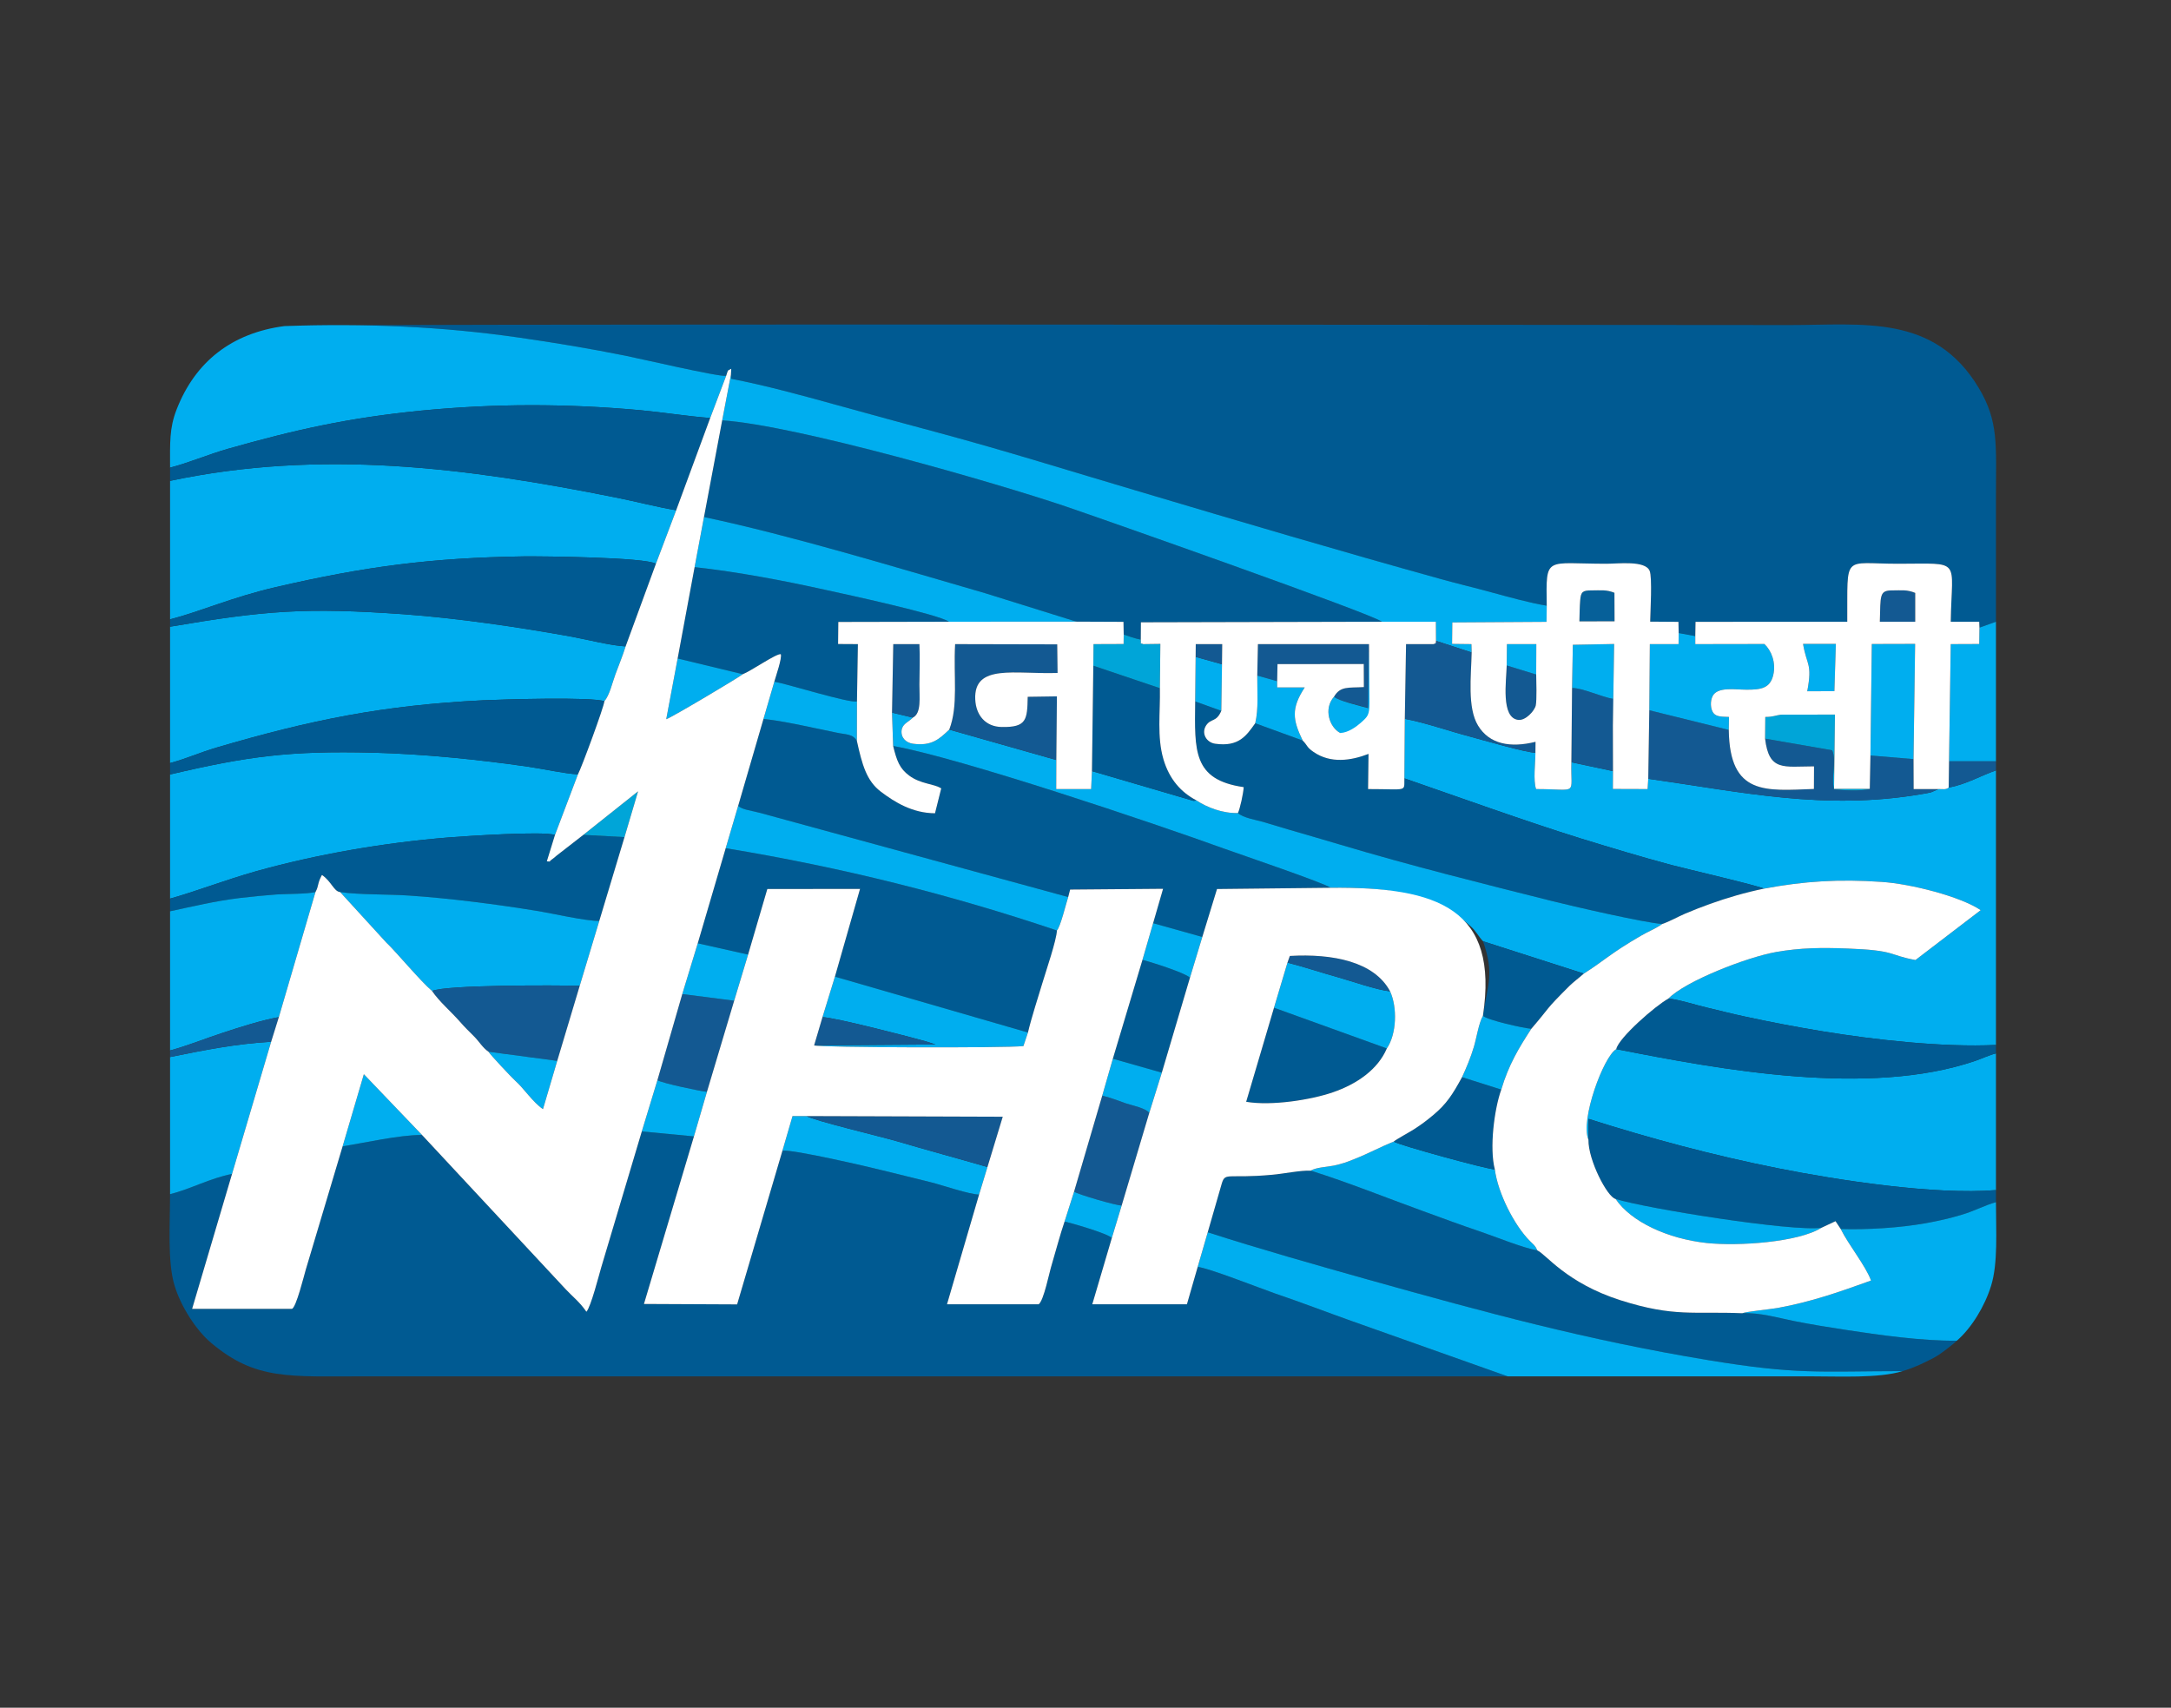 <?xml version="1.0" encoding="UTF-8"?>
<svg xmlns="http://www.w3.org/2000/svg" xmlns:xlink="http://www.w3.org/1999/xlink" width="75pt" height="59pt" viewBox="0 0 75 59" version="1.1">
<rect x="0" y="0" width="75" height="59" fill="#333333" stroke="none"/>
<g id="surface1">
<path style=" stroke:none;fill-rule:evenodd;fill:rgb(0%,35.3%,57.3%);fill-opacity:1;" d="M 25.086 12.984 C 25.16 12.789 25.102 12.816 25.262 12.742 L 25.25 12.953 L 25.258 13.086 C 26.402 13.305 27.738 13.668 28.848 13.977 C 30.035 14.305 31.219 14.629 32.402 14.945 C 34.73 15.57 37.043 16.297 39.355 16.98 C 42.871 18.027 46.246 19.027 49.785 20.008 C 50.375 20.172 50.961 20.309 51.555 20.473 C 52.129 20.629 52.84 20.828 53.434 20.926 C 53.41 19.176 53.367 19.477 55.496 19.477 C 55.902 19.477 56.832 19.355 56.988 19.719 C 57.086 19.941 57.012 21.152 57.008 21.477 L 57.984 21.484 L 57.992 21.871 L 58.566 21.977 L 58.574 21.484 L 63.816 21.48 C 63.832 19.105 63.633 19.477 65.574 19.477 C 67.805 19.477 67.426 19.262 67.391 21.48 L 68.375 21.48 L 68.383 21.684 L 68.953 21.48 C 68.953 20.039 68.953 18.598 68.953 17.156 C 68.953 15.379 69.055 14.559 68.352 13.391 C 66.816 10.848 64.367 11.23 61.836 11.23 C 57.152 11.23 10.055 11.172 9.824 11.266 C 12.617 11.172 15.242 11.273 17.965 11.668 C 19.191 11.844 20.402 12.047 21.605 12.289 C 22.098 12.387 24.855 13.031 25.086 12.984 "/>
<path style=" stroke:none;fill-rule:evenodd;fill:rgb(0%,35.3%,57.3%);fill-opacity:1;" d="M 14.578 39.211 C 13.762 39.215 12.645 39.477 11.836 39.605 L 10.562 43.871 C 10.504 44.066 10.23 45.18 10.086 45.219 L 6.637 45.219 L 8.016 40.559 C 7.277 40.699 6.547 41.094 5.875 41.258 C 5.875 42.305 5.785 43.578 6.023 44.391 C 6.238 45.125 6.773 45.957 7.293 46.395 C 8.84 47.695 9.977 47.551 12.684 47.551 C 25.816 47.551 38.949 47.551 52.082 47.551 L 46.738 45.656 C 45.836 45.336 44.957 44.996 44.066 44.695 C 43.602 44.535 41.699 43.785 41.375 43.773 L 41.004 45.062 L 37.734 45.062 L 38.41 42.77 C 38.242 42.605 36.961 42.242 36.777 42.203 C 36.617 42.672 36.488 43.176 36.34 43.672 C 36.246 43.965 36.062 44.93 35.883 45.062 L 32.715 45.062 L 33.824 41.27 C 33.504 41.273 32.551 40.945 32.164 40.848 C 31.621 40.711 31.047 40.574 30.5 40.438 C 29.992 40.309 27.41 39.711 27.031 39.754 L 25.465 45.066 L 22.246 45.051 L 23.973 39.262 L 22.172 39.09 L 20.77 43.789 C 20.703 44.012 20.41 45.168 20.258 45.32 C 20.027 44.98 19.766 44.785 19.539 44.539 L 14.578 39.211 "/>
<path style=" stroke:none;fill-rule:evenodd;fill:rgb(0%,68.199%,93.7%);fill-opacity:1;" d="M 48.516 26.891 L 51.559 27.953 C 52.566 28.301 53.57 28.645 54.598 28.965 C 55.652 29.289 56.672 29.598 57.734 29.883 C 58.121 29.988 60.832 30.621 60.934 30.703 C 62.328 30.441 63.539 30.367 65.004 30.469 C 66.012 30.535 67.727 30.973 68.426 31.445 L 66.172 33.168 C 65.227 32.996 65.52 32.832 63.809 32.77 C 62.941 32.738 62.203 32.742 61.359 32.891 C 60.344 33.07 58.215 33.902 57.633 34.504 C 57.902 34.504 58.625 34.734 58.941 34.805 C 59.379 34.906 59.816 35.023 60.242 35.113 C 61.145 35.309 62.027 35.477 62.949 35.629 C 64.73 35.922 67.117 36.191 68.953 36.102 L 68.953 26.617 C 68.418 26.801 67.949 27.09 67.32 27.211 C 67.207 27.293 67.141 27.258 66.969 27.262 L 66.707 27.375 C 66.613 27.398 66.492 27.418 66.395 27.434 C 63.023 28.012 60.18 27.363 56.941 26.906 L 56.918 27.262 L 55.719 27.258 L 55.723 26.641 L 54.285 26.336 C 54.254 27.512 54.559 27.262 53.066 27.262 C 52.961 26.961 53.043 26.352 53.043 26.004 C 52.766 26.016 51.18 25.555 50.785 25.449 C 50.109 25.273 49.191 24.953 48.531 24.836 L 48.516 26.891 "/>
<path style=" stroke:none;fill-rule:evenodd;fill:rgb(0%,35.3%,57.3%);fill-opacity:1;" d="M 24.32 17.863 C 27.34 18.5 30.988 19.613 34.027 20.492 L 37.184 21.477 L 38.812 21.484 L 38.82 21.922 C 38.992 21.98 39.199 22.059 39.41 22.098 L 39.414 21.5 L 47.738 21.48 C 47.461 21.227 37.965 17.887 36.812 17.496 C 34.473 16.703 27.516 14.691 24.949 14.523 L 24.32 17.863 "/>
<path style=" stroke:none;fill-rule:evenodd;fill:rgb(0%,68.199%,93.7%);fill-opacity:1;" d="M 5.875 16.613 L 5.875 21.398 C 6.938 21.125 7.992 20.641 9.527 20.285 C 12.594 19.574 14.895 19.27 18.086 19.223 C 18.777 19.215 22.285 19.254 22.66 19.477 L 23.359 17.629 C 22.68 17.516 21.961 17.324 21.27 17.188 C 16.105 16.152 11.078 15.512 5.875 16.613 "/>
<path style=" stroke:none;fill-rule:evenodd;fill:rgb(0%,35.3%,57.3%);fill-opacity:1;" d="M 25.5 27.844 C 25.656 27.969 25.844 27.984 26.234 28.078 L 36.902 30.992 L 36.969 30.734 L 40.18 30.707 L 39.836 31.895 L 41.535 32.371 L 42.043 30.715 L 45.969 30.672 C 45.777 30.516 42.789 29.5 42.289 29.32 C 39.844 28.434 33.172 26.188 30.855 25.773 C 30.98 26.285 31.078 26.551 31.41 26.797 C 31.812 27.094 32.25 27.07 32.516 27.238 L 32.301 28.098 C 31.527 28.094 30.914 27.719 30.434 27.355 C 29.93 26.977 29.781 26.406 29.602 25.598 C 29.457 25.348 29.223 25.383 28.898 25.312 C 28.641 25.258 28.348 25.195 28.082 25.141 C 27.535 25.027 26.922 24.895 26.375 24.84 L 25.5 27.844 "/>
<path style=" stroke:none;fill-rule:evenodd;fill:rgb(0%,35.3%,57.3%);fill-opacity:1;" d="M 41.723 42.574 C 43.512 43.152 45.438 43.695 47.297 44.219 C 51.348 45.352 54.812 46.297 59.016 46.992 C 62.094 47.5 62.824 47.375 65.73 47.371 C 66.164 47.238 66.426 47.105 66.77 46.93 C 66.949 46.836 67.043 46.766 67.211 46.641 C 67.316 46.555 67.531 46.395 67.602 46.32 C 66.434 46.336 64.895 46.121 63.754 45.945 C 63.145 45.852 62.586 45.762 61.977 45.641 C 61.391 45.523 60.793 45.344 60.188 45.371 C 58.508 45.301 57.84 45.512 55.992 44.926 C 54.109 44.328 53.395 43.32 53.113 43.203 C 52.598 43.113 51.645 42.719 51.105 42.539 C 50.441 42.316 49.801 42.074 49.152 41.84 C 47.871 41.375 46.586 40.855 45.281 40.445 C 44.926 40.43 44.355 40.551 43.961 40.586 C 42.336 40.738 42.328 40.461 42.191 40.949 L 41.723 42.574 "/>
<path style=" stroke:none;fill-rule:evenodd;fill:rgb(0%,68.199%,93.7%);fill-opacity:1;" d="M 5.875 21.652 L 5.875 26.363 C 6.395 26.227 6.945 25.984 7.48 25.828 C 10.723 24.875 13.234 24.363 16.684 24.195 C 17.348 24.164 20.426 24.07 20.879 24.227 C 21.062 24.012 21.152 23.59 21.262 23.293 C 21.379 22.98 21.512 22.652 21.613 22.332 C 21.117 22.309 20.273 22.094 19.742 21.996 C 17.906 21.664 15.82 21.359 13.965 21.223 C 10.547 20.98 9.152 21.094 5.875 21.652 "/>
<path style=" stroke:none;fill-rule:evenodd;fill:rgb(0%,68.199%,93.7%);fill-opacity:1;" d="M 5.875 16.156 C 6.496 16 7.211 15.695 7.867 15.508 C 10.211 14.844 12.023 14.438 14.539 14.188 C 17.109 13.938 19.551 13.941 22.117 14.172 C 22.918 14.246 23.754 14.383 24.535 14.441 L 25.086 12.984 C 24.855 13.031 22.098 12.387 21.605 12.289 C 20.402 12.047 19.191 11.844 17.965 11.668 C 15.242 11.273 12.617 11.172 9.824 11.266 C 8.02 11.504 6.746 12.484 6.098 14.156 C 5.848 14.801 5.875 15.297 5.875 16.156 "/>
<path style=" stroke:none;fill-rule:evenodd;fill:rgb(0%,68.199%,93.7%);fill-opacity:1;" d="M 54.875 39.375 L 54.879 38.656 C 56.992 39.328 59.195 39.922 61.441 40.367 C 63.457 40.77 66.848 41.293 68.953 41.117 L 68.953 36.395 C 68.75 36.441 68.465 36.574 68.238 36.652 C 64.574 37.906 59.434 36.957 55.836 36.246 C 55.398 36.496 54.582 38.703 54.875 39.375 "/>
<path style=" stroke:none;fill-rule:evenodd;fill:rgb(0%,35.3%,57.3%);fill-opacity:1;" d="M 42.766 28.09 C 42.949 28.258 43.383 28.324 43.633 28.395 C 43.934 28.484 44.211 28.57 44.516 28.66 C 45.094 28.828 45.691 29 46.281 29.176 C 48.754 29.914 51.078 30.492 53.582 31.121 C 54.297 31.301 56.828 31.887 57.426 31.922 C 57.684 31.836 57.949 31.68 58.215 31.566 C 58.504 31.445 58.777 31.336 59.074 31.23 C 59.652 31.023 60.297 30.832 60.934 30.703 C 60.832 30.621 58.121 29.988 57.734 29.883 C 56.672 29.598 55.652 29.289 54.598 28.965 C 53.57 28.645 52.566 28.301 51.559 27.953 L 48.516 26.891 C 48.504 27.371 48.648 27.262 47.262 27.262 L 47.277 26.047 C 46.672 26.281 45.965 26.387 45.375 25.977 C 45.133 25.812 45.176 25.758 45.004 25.586 L 43.363 24.988 C 43.062 25.41 42.801 25.812 41.98 25.695 C 41.672 25.652 41.488 25.328 41.672 25.055 C 41.844 24.809 42.02 24.961 42.191 24.559 L 41.289 24.234 C 41.27 25.941 41.203 26.941 42.965 27.195 C 42.953 27.418 42.836 27.945 42.766 28.09 "/>
<path style=" stroke:none;fill-rule:evenodd;fill:rgb(0%,68.199%,93.7%);fill-opacity:1;" d="M 5.875 26.758 L 5.875 31.047 C 6.73 30.809 7.77 30.406 8.844 30.102 C 10.953 29.512 13.281 29.113 15.488 28.934 C 16.07 28.887 18.793 28.707 19.172 28.848 L 19.965 26.754 C 19.469 26.723 18.773 26.566 18.266 26.492 C 16.547 26.242 14.602 26.047 12.879 26.004 C 10.023 25.934 8.566 26.125 5.875 26.758 "/>
<path style=" stroke:none;fill-rule:evenodd;fill:rgb(0%,68.199%,93.7%);fill-opacity:1;" d="M 24.949 14.523 C 27.516 14.691 34.473 16.703 36.812 17.496 C 37.965 17.887 47.461 21.227 47.738 21.48 L 49.605 21.48 L 49.609 22.141 L 50.84 22.543 L 50.832 22.254 L 50.164 22.246 L 50.172 21.504 L 53.426 21.484 L 53.434 20.926 C 52.84 20.828 52.129 20.629 51.555 20.473 C 50.961 20.309 50.375 20.172 49.785 20.008 C 46.246 19.027 42.871 18.027 39.355 16.98 C 37.043 16.297 34.73 15.57 32.402 14.945 C 31.219 14.629 30.035 14.305 28.848 13.977 C 27.738 13.668 26.402 13.305 25.258 13.086 L 25.25 12.953 L 24.949 14.523 "/>
<path style=" stroke:none;fill-rule:evenodd;fill:rgb(0%,35.3%,57.3%);fill-opacity:1;" d="M 5.875 16.156 L 5.875 16.613 C 11.078 15.512 16.105 16.152 21.27 17.188 C 21.961 17.324 22.68 17.516 23.359 17.629 L 24.535 14.441 C 23.754 14.383 22.918 14.246 22.117 14.172 C 19.551 13.941 17.109 13.938 14.539 14.188 C 12.023 14.438 10.211 14.844 7.867 15.508 C 7.211 15.695 6.496 16 5.875 16.156 "/>
<path style=" stroke:none;fill-rule:evenodd;fill:rgb(0%,35.3%,57.3%);fill-opacity:1;" d="M 24.105 32.59 L 25.844 32.98 L 26.508 30.715 L 29.711 30.711 L 28.844 33.742 L 35.512 35.672 C 35.645 35.113 35.848 34.508 36.016 33.945 C 36.129 33.566 36.504 32.469 36.512 32.148 C 32.859 30.914 29.082 29.965 25.07 29.305 L 24.105 32.59 "/>
<path style=" stroke:none;fill-rule:evenodd;fill:rgb(0%,68.199%,93.7%);fill-opacity:1;" d="M 30.855 25.773 C 33.172 26.188 39.844 28.434 42.289 29.32 C 42.789 29.5 45.777 30.516 45.969 30.672 C 47.77 30.652 49.484 30.797 50.82 32.016 C 50.992 32.172 51.074 32.352 51.234 32.52 L 54.715 33.637 C 55.391 33.211 55.66 32.922 56.691 32.328 C 56.922 32.191 57.203 32.082 57.426 31.922 C 56.828 31.887 54.297 31.301 53.582 31.121 C 51.078 30.492 48.754 29.914 46.281 29.176 C 45.691 29 45.094 28.828 44.516 28.66 C 44.211 28.57 43.934 28.484 43.633 28.395 C 43.383 28.324 42.949 28.258 42.766 28.09 C 42.238 28.105 41.699 27.898 41.324 27.648 C 41.285 27.664 41.305 27.668 41.227 27.668 L 37.723 26.641 L 37.695 27.262 L 36.488 27.262 L 36.492 26.258 L 32.793 25.207 C 32.453 25.527 32.195 25.785 31.539 25.695 C 31.297 25.66 31.113 25.484 31.148 25.223 C 31.184 24.996 31.398 24.941 31.535 24.793 L 30.816 24.621 L 30.855 25.773 "/>
<path style=" stroke:none;fill-rule:evenodd;fill:rgb(0%,35.3%,57.3%);fill-opacity:1;" d="M 5.875 21.398 L 5.875 21.652 C 9.152 21.094 10.547 20.98 13.965 21.223 C 15.82 21.359 17.906 21.664 19.742 21.996 C 20.273 22.094 21.117 22.309 21.613 22.332 L 22.66 19.477 C 22.285 19.254 18.777 19.215 18.086 19.223 C 14.895 19.27 12.594 19.574 9.527 20.285 C 7.992 20.641 6.938 21.125 5.875 21.398 "/>
<path style=" stroke:none;fill-rule:evenodd;fill:rgb(0%,68.199%,93.7%);fill-opacity:1;" d="M 41.375 43.773 C 41.699 43.785 43.602 44.535 44.066 44.695 C 44.957 44.996 45.836 45.336 46.738 45.656 L 52.082 47.551 C 54.379 47.551 56.68 47.551 58.977 47.551 C 60.137 47.551 61.297 47.551 62.457 47.551 C 63.559 47.551 64.887 47.625 65.73 47.371 C 62.824 47.375 62.094 47.5 59.016 46.992 C 54.812 46.297 51.348 45.352 47.297 44.219 C 45.438 43.695 43.512 43.152 41.723 42.574 L 41.375 43.773 "/>
<path style=" stroke:none;fill-rule:evenodd;fill:rgb(0%,35.3%,57.3%);fill-opacity:1;" d="M 5.875 31.047 L 5.875 31.484 C 6.68 31.312 7.41 31.133 8.27 31.027 C 8.695 30.977 9.129 30.934 9.562 30.902 C 9.93 30.879 10.578 30.891 10.898 30.82 C 11.02 30.598 10.957 30.547 11.102 30.266 C 11.105 30.258 11.113 30.242 11.125 30.23 C 11.453 30.457 11.535 30.801 11.75 30.82 C 12.406 30.918 13.426 30.891 14.137 30.941 C 15.539 31.035 17.148 31.242 18.539 31.469 C 19.078 31.555 20.23 31.824 20.703 31.816 L 21.574 28.922 L 20.152 28.844 L 19.223 29.566 C 19.18 29.605 19.121 29.656 19.078 29.684 C 18.922 29.793 19.066 29.766 18.891 29.758 L 19.172 28.848 C 18.793 28.707 16.07 28.887 15.488 28.934 C 13.281 29.113 10.953 29.512 8.844 30.102 C 7.77 30.406 6.73 30.809 5.875 31.047 "/>
<path style=" stroke:none;fill-rule:evenodd;fill:rgb(0%,35.3%,57.3%);fill-opacity:1;" d="M 54.875 39.375 C 54.863 40.082 55.531 41.363 55.812 41.422 C 56.832 41.746 61.918 42.562 62.926 42.418 L 63.41 42.191 L 63.59 42.461 C 64.539 42.488 65.609 42.422 66.52 42.262 C 66.969 42.18 67.359 42.094 67.781 41.965 C 68.195 41.844 68.613 41.621 68.953 41.535 L 68.953 41.117 C 66.848 41.293 63.457 40.77 61.441 40.367 C 59.195 39.922 56.992 39.328 54.879 38.656 L 54.875 39.375 "/>
<path style=" stroke:none;fill-rule:evenodd;fill:rgb(0%,35.3%,57.3%);fill-opacity:1;" d="M 5.875 26.363 L 5.875 26.758 C 8.566 26.125 10.023 25.934 12.879 26.004 C 14.602 26.047 16.547 26.242 18.266 26.492 C 18.773 26.566 19.469 26.723 19.965 26.754 C 20.082 26.547 20.871 24.406 20.879 24.227 C 20.426 24.07 17.348 24.164 16.684 24.195 C 13.234 24.363 10.723 24.875 7.48 25.828 C 6.945 25.984 6.395 26.227 5.875 26.363 "/>
<path style=" stroke:none;fill-rule:evenodd;fill:rgb(0%,35.3%,57.3%);fill-opacity:1;" d="M 23.41 22.75 L 25.66 23.293 C 25.934 23.191 26.824 22.57 26.973 22.602 C 27.023 22.734 26.801 23.367 26.75 23.551 C 27.258 23.645 29.316 24.293 29.605 24.234 L 29.637 22.254 L 28.953 22.25 L 28.961 21.488 L 32.781 21.48 C 32.445 21.23 29.215 20.531 28.531 20.383 C 27.102 20.066 25.492 19.758 23.996 19.594 L 23.41 22.75 "/>
<path style=" stroke:none;fill-rule:evenodd;fill:rgb(0%,68.199%,93.7%);fill-opacity:1;" d="M 63.59 42.461 C 63.855 43 64.461 43.746 64.637 44.242 C 63.539 44.637 62.578 44.977 61.402 45.191 C 61.152 45.234 60.316 45.316 60.188 45.371 C 60.793 45.344 61.391 45.523 61.977 45.641 C 62.586 45.762 63.145 45.852 63.754 45.945 C 64.895 46.121 66.434 46.336 67.602 46.32 C 68.113 45.879 68.57 45.121 68.785 44.422 C 69.027 43.645 68.953 42.539 68.953 41.535 C 68.613 41.621 68.195 41.844 67.781 41.965 C 67.359 42.094 66.969 42.18 66.52 42.262 C 65.609 42.422 64.539 42.488 63.59 42.461 "/>
<path style=" stroke:none;fill-rule:evenodd;fill:rgb(0%,68.199%,93.7%);fill-opacity:1;" d="M 14.926 34.238 C 15.398 34.023 19.254 34.035 20.027 34.059 L 20.703 31.816 C 20.23 31.824 19.078 31.555 18.539 31.469 C 17.148 31.242 15.539 31.035 14.137 30.941 C 13.426 30.891 12.406 30.918 11.75 30.82 L 13.336 32.555 C 13.68 32.879 14.531 33.906 14.926 34.238 "/>
<path style=" stroke:none;fill-rule:evenodd;fill:rgb(0%,68.199%,93.7%);fill-opacity:1;" d="M 5.875 31.484 L 5.875 36.293 C 6.438 36.145 7.125 35.867 7.715 35.676 C 8.27 35.492 9.059 35.242 9.633 35.141 L 10.898 30.82 C 10.578 30.891 9.93 30.879 9.562 30.902 C 9.129 30.934 8.695 30.977 8.27 31.027 C 7.41 31.133 6.68 31.312 5.875 31.484 "/>
<path style=" stroke:none;fill-rule:evenodd;fill:rgb(0%,35.3%,57.3%);fill-opacity:1;" d="M 55.836 36.246 C 59.434 36.957 64.574 37.906 68.238 36.652 C 68.465 36.574 68.75 36.441 68.953 36.395 L 68.953 36.102 C 67.117 36.191 64.73 35.922 62.949 35.629 C 62.027 35.477 61.145 35.309 60.242 35.113 C 59.816 35.023 59.379 34.906 58.941 34.805 C 58.625 34.734 57.902 34.504 57.633 34.504 C 57.203 34.734 55.91 35.863 55.836 36.246 "/>
<path style=" stroke:none;fill-rule:evenodd;fill:rgb(0%,68.199%,93.7%);fill-opacity:1;" d="M 23.996 19.594 C 25.492 19.758 27.102 20.066 28.531 20.383 C 29.215 20.531 32.445 21.23 32.781 21.48 L 37.184 21.477 L 34.027 20.492 C 30.988 19.613 27.34 18.5 24.32 17.863 L 23.996 19.594 "/>
<path style=" stroke:none;fill-rule:evenodd;fill:rgb(0%,68.199%,93.7%);fill-opacity:1;" d="M 25.07 29.305 C 29.082 29.965 32.859 30.914 36.512 32.148 C 36.637 32.016 36.824 31.23 36.902 30.992 L 26.234 28.078 C 25.844 27.984 25.656 27.969 25.5 27.844 L 25.07 29.305 "/>
<path style=" stroke:none;fill-rule:evenodd;fill:rgb(0%,68.199%,93.7%);fill-opacity:1;" d="M 5.875 36.52 L 5.875 41.258 C 6.547 41.094 7.277 40.699 8.016 40.559 L 9.367 35.992 C 8.113 36.066 7.059 36.281 5.875 36.52 "/>
<path style=" stroke:none;fill-rule:evenodd;fill:rgb(7.799%,34.9%,57.3%);fill-opacity:1;" d="M 56.941 26.906 C 60.18 27.363 63.023 28.012 66.395 27.434 C 66.492 27.418 66.613 27.398 66.707 27.375 L 66.969 27.262 L 66.109 27.262 L 66.105 26.227 L 64.617 26.102 L 64.594 27.254 C 64.34 27.34 63.672 27.309 63.359 27.27 C 63.246 26.859 63.457 26.285 63.293 25.922 L 60.977 25.52 C 61.113 26.656 61.613 26.48 62.668 26.477 L 62.664 27.258 C 61.004 27.316 59.754 27.5 59.723 25.219 L 56.977 24.539 L 56.941 26.906 "/>
<path style=" stroke:none;fill-rule:evenodd;fill:rgb(0%,68.199%,93.7%);fill-opacity:1;" d="M 45.281 40.445 C 46.586 40.855 47.871 41.375 49.152 41.84 C 49.801 42.074 50.441 42.316 51.105 42.539 C 51.645 42.719 52.598 43.113 53.113 43.203 C 53.027 43.02 52.988 43.012 52.848 42.871 C 52.309 42.328 51.746 41.219 51.641 40.402 C 51.379 40.402 48.301 39.555 48.148 39.441 C 47.707 39.617 47.27 39.855 46.793 40.043 C 46.527 40.152 46.383 40.203 46.082 40.27 C 45.836 40.32 45.477 40.328 45.281 40.445 "/>
<path style=" stroke:none;fill-rule:evenodd;fill:rgb(0%,35.3%,57.3%);fill-opacity:1;" d="M 47.91 36.223 L 44.012 34.816 L 43.051 38.066 C 43.926 38.215 45.289 38 46.047 37.738 C 46.887 37.449 47.602 36.945 47.91 36.223 "/>
<path style=" stroke:none;fill-rule:evenodd;fill:rgb(0%,68.199%,93.7%);fill-opacity:1;" d="M 56.977 24.539 L 59.723 25.219 L 59.73 24.77 C 59.516 24.758 59.301 24.777 59.191 24.633 C 59.086 24.488 59.078 24.223 59.164 24.051 C 59.332 23.719 59.938 23.828 60.328 23.828 C 60.84 23.832 61.148 23.777 61.258 23.328 C 61.363 22.891 61.191 22.469 60.953 22.25 L 58.566 22.254 L 58.566 21.977 L 57.992 21.871 L 57.988 22.254 L 56.996 22.254 L 56.977 24.539 "/>
<path style=" stroke:none;fill-rule:evenodd;fill:rgb(7.799%,34.9%,57.3%);fill-opacity:1;" d="M 14.926 34.238 C 15.168 34.598 15.586 34.953 15.891 35.301 C 16.07 35.508 16.168 35.594 16.375 35.805 C 16.555 35.984 16.676 36.203 16.875 36.336 L 19.25 36.652 L 20.027 34.059 C 19.254 34.035 15.398 34.023 14.926 34.238 "/>
<path style=" stroke:none;fill-rule:evenodd;fill:rgb(0%,35.3%,57.3%);fill-opacity:1;" d="M 37.723 26.641 L 41.227 27.668 C 41.305 27.668 41.285 27.664 41.324 27.648 C 40.805 27.375 40.395 26.926 40.191 26.227 C 39.965 25.453 40.086 24.621 40.07 23.777 L 37.77 23 L 37.723 26.641 "/>
<path style=" stroke:none;fill-rule:evenodd;fill:rgb(7.799%,34.9%,57.3%);fill-opacity:1;" d="M 32.793 25.207 L 36.492 26.258 L 36.512 24.059 L 35.504 24.074 C 35.488 24.867 35.469 25.133 34.605 25.117 C 34.047 25.109 33.715 24.711 33.691 24.164 C 33.633 22.918 35.074 23.301 36.535 23.25 L 36.523 22.262 L 32.996 22.254 C 32.934 23.375 33.113 24.383 32.793 25.207 "/>
<path style=" stroke:none;fill-rule:evenodd;fill:rgb(0%,68.199%,93.7%);fill-opacity:1;" d="M 28.414 35.141 C 28.883 35.164 31.223 35.77 31.953 35.969 L 32.32 36.086 L 28.125 36.117 C 28.27 36.195 34.746 36.211 35.355 36.141 L 35.512 35.672 L 28.844 33.742 L 28.414 35.141 "/>
<path style=" stroke:none;fill-rule:evenodd;fill:rgb(0%,68.199%,93.7%);fill-opacity:1;" d="M 27.031 39.754 C 27.41 39.711 29.992 40.309 30.5 40.438 C 31.047 40.574 31.621 40.711 32.164 40.848 C 32.551 40.945 33.504 41.273 33.824 41.27 L 34.113 40.32 C 33.082 40.02 32.031 39.738 30.988 39.43 C 30.469 39.277 28.113 38.715 27.863 38.559 L 27.379 38.559 L 27.031 39.754 "/>
<path style=" stroke:none;fill-rule:evenodd;fill:rgb(0%,68.199%,93.7%);fill-opacity:1;" d="M 44.012 34.816 L 47.91 36.223 C 48.25 35.727 48.277 34.805 48.023 34.25 C 47.562 34.203 46.684 33.895 46.215 33.762 C 45.621 33.598 45.062 33.406 44.477 33.258 L 44.012 34.816 "/>
<path style=" stroke:none;fill-rule:evenodd;fill:rgb(7.799%,34.9%,57.3%);fill-opacity:1;" d="M 48.531 24.836 C 49.191 24.953 50.109 25.273 50.785 25.449 C 51.18 25.555 52.766 26.016 53.043 26.004 L 53.047 25.629 C 52.184 25.844 51.453 25.715 51.062 25.07 C 50.684 24.453 50.824 23.348 50.84 22.543 L 49.609 22.141 C 49.586 22.262 49.629 22.207 49.52 22.254 L 48.574 22.254 L 48.531 24.836 "/>
<path style=" stroke:none;fill-rule:evenodd;fill:rgb(0%,68.199%,93.7%);fill-opacity:1;" d="M 68.383 21.684 L 68.375 22.25 L 67.391 22.254 L 67.332 26.305 L 68.953 26.305 L 68.953 21.48 L 68.383 21.684 "/>
<path style=" stroke:none;fill-rule:evenodd;fill:rgb(0%,35.3%,57.3%);fill-opacity:1;" d="M 48.148 39.441 C 48.301 39.555 51.379 40.402 51.641 40.402 C 51.449 39.664 51.621 38.32 51.863 37.645 L 50.508 37.215 C 50.176 37.824 49.969 38.141 49.523 38.516 C 49.273 38.723 49.137 38.828 48.867 39.004 C 48.738 39.09 48.207 39.379 48.148 39.441 "/>
<path style=" stroke:none;fill-rule:evenodd;fill:rgb(0%,35.3%,57.3%);fill-opacity:1;" d="M 38.445 36.578 L 40.137 37.059 L 41.109 33.777 C 40.918 33.602 39.805 33.254 39.469 33.16 L 38.445 36.578 "/>
<path style=" stroke:none;fill-rule:evenodd;fill:rgb(0%,35.3%,57.3%);fill-opacity:1;" d="M 51.23 35.094 C 51.367 35.242 52.652 35.527 52.902 35.543 C 53.598 34.734 53.328 34.949 54.219 34.062 C 54.348 33.934 54.559 33.777 54.715 33.637 L 51.234 32.52 C 51.629 33.664 51.398 33.977 51.23 35.094 "/>
<path style=" stroke:none;fill-rule:evenodd;fill:rgb(7.799%,34.9%,57.3%);fill-opacity:1;" d="M 37.105 41.172 C 37.254 41.27 38.57 41.656 38.75 41.648 L 39.703 38.449 C 39.562 38.277 39.141 38.203 38.895 38.121 C 38.621 38.027 38.352 37.914 38.078 37.855 L 37.105 41.172 "/>
<path style=" stroke:none;fill-rule:evenodd;fill:rgb(7.799%,34.9%,57.3%);fill-opacity:1;" d="M 34.113 40.32 L 34.641 38.582 L 27.863 38.559 C 28.113 38.715 30.469 39.277 30.988 39.43 C 32.031 39.738 33.082 40.02 34.113 40.32 "/>
<path style=" stroke:none;fill-rule:evenodd;fill:rgb(0%,68.199%,93.7%);fill-opacity:1;" d="M 64.617 26.102 L 66.105 26.227 L 66.16 22.246 L 64.664 22.25 L 64.617 26.102 "/>
<path style=" stroke:none;fill-rule:evenodd;fill:rgb(7.799%,34.9%,57.3%);fill-opacity:1;" d="M 22.711 37.32 C 22.887 37.426 24.152 37.691 24.422 37.723 L 25.363 34.574 L 23.57 34.344 L 22.711 37.32 "/>
<path style=" stroke:none;fill-rule:evenodd;fill:rgb(0%,68.199%,93.7%);fill-opacity:1;" d="M 62.926 42.418 C 61.918 42.562 56.832 41.746 55.812 41.422 C 56.348 42.215 57.617 42.801 58.965 42.945 C 60.043 43.059 62.125 42.922 62.926 42.418 "/>
<path style=" stroke:none;fill-rule:evenodd;fill:rgb(0%,68.199%,93.7%);fill-opacity:1;" d="M 26.375 24.84 C 26.922 24.895 27.535 25.027 28.082 25.141 C 28.348 25.195 28.641 25.258 28.898 25.312 C 29.223 25.383 29.457 25.348 29.602 25.598 L 29.605 24.234 C 29.316 24.293 27.258 23.645 26.75 23.551 L 26.375 24.84 "/>
<path style=" stroke:none;fill-rule:evenodd;fill:rgb(7.799%,34.9%,57.3%);fill-opacity:1;" d="M 43.434 23.34 L 44.121 23.535 L 44.133 22.945 L 47.113 22.941 L 47.117 23.738 C 46.586 23.77 46.305 23.695 46.086 24.07 C 46.207 24.207 47.09 24.406 47.301 24.465 L 47.293 22.254 L 43.457 22.254 L 43.434 23.34 "/>
<path style=" stroke:none;fill-rule:evenodd;fill:rgb(7.799%,34.9%,57.3%);fill-opacity:1;" d="M 54.285 26.336 L 55.723 26.641 L 55.719 25.062 L 55.738 24.148 C 55.324 24.082 54.672 23.766 54.309 23.77 L 54.285 26.336 "/>
<path style=" stroke:none;fill-rule:evenodd;fill:rgb(0%,68.199%,93.7%);fill-opacity:1;" d="M 50.508 37.215 L 51.863 37.645 C 52.121 36.777 52.484 36.184 52.902 35.543 C 52.652 35.527 51.367 35.242 51.23 35.094 C 51.082 35.359 51.012 35.848 50.918 36.164 C 50.805 36.543 50.656 36.895 50.508 37.215 "/>
<path style=" stroke:none;fill-rule:evenodd;fill:rgb(0%,68.199%,93.7%);fill-opacity:1;" d="M 11.836 39.605 C 12.645 39.477 13.762 39.215 14.578 39.211 L 12.57 37.113 L 11.836 39.605 "/>
<path style=" stroke:none;fill-rule:evenodd;fill:rgb(0%,68.199%,93.7%);fill-opacity:1;" d="M 23.57 34.344 L 25.363 34.574 L 25.844 32.98 L 24.105 32.59 L 23.57 34.344 "/>
<path style=" stroke:none;fill-rule:evenodd;fill:rgb(0%,68.199%,93.7%);fill-opacity:1;" d="M 22.172 39.09 L 23.973 39.262 L 24.422 37.723 C 24.152 37.691 22.887 37.426 22.711 37.32 L 22.172 39.09 "/>
<path style=" stroke:none;fill-rule:evenodd;fill:rgb(0%,64.699%,84.698%);fill-opacity:1;" d="M 37.77 23 L 40.07 23.777 L 40.086 22.246 L 39.492 22.254 C 39.363 22.18 39.426 22.332 39.41 22.098 C 39.199 22.059 38.992 21.98 38.82 21.922 L 38.816 22.25 L 37.777 22.254 L 37.77 23 "/>
<path style=" stroke:none;fill-rule:evenodd;fill:rgb(0%,64.699%,84.698%);fill-opacity:1;" d="M 60.977 25.52 L 63.293 25.922 C 63.457 26.285 63.246 26.859 63.359 27.27 C 63.672 27.309 64.34 27.34 64.594 27.254 L 63.359 27.254 L 63.391 24.688 L 61.527 24.691 C 61.32 24.719 61.254 24.77 60.984 24.77 L 60.977 25.52 "/>
<path style=" stroke:none;fill-rule:evenodd;fill:rgb(0%,68.199%,93.7%);fill-opacity:1;" d="M 25.66 23.293 L 23.41 22.75 L 23.016 24.848 C 23.199 24.793 25.602 23.359 25.66 23.293 "/>
<path style=" stroke:none;fill-rule:evenodd;fill:rgb(0%,68.199%,93.7%);fill-opacity:1;" d="M 54.309 23.77 C 54.672 23.766 55.324 24.082 55.738 24.148 L 55.719 25.062 L 55.762 22.25 L 54.336 22.277 L 54.309 23.77 "/>
<path style=" stroke:none;fill-rule:evenodd;fill:rgb(0%,68.199%,93.7%);fill-opacity:1;" d="M 39.469 33.16 C 39.805 33.254 40.918 33.602 41.109 33.777 L 41.535 32.371 L 39.836 31.895 L 39.469 33.16 "/>
<path style=" stroke:none;fill-rule:evenodd;fill:rgb(0%,68.199%,93.7%);fill-opacity:1;" d="M 38.078 37.855 C 38.352 37.914 38.621 38.027 38.895 38.121 C 39.141 38.203 39.562 38.277 39.703 38.449 L 40.137 37.059 L 38.445 36.578 L 38.078 37.855 "/>
<path style=" stroke:none;fill-rule:evenodd;fill:rgb(0%,68.199%,93.7%);fill-opacity:1;" d="M 43.363 24.988 L 45.004 25.586 C 44.656 24.867 44.598 24.477 45.074 23.75 L 44.121 23.75 L 44.121 23.535 L 43.434 23.34 C 43.43 23.883 43.484 24.488 43.363 24.988 "/>
<path style=" stroke:none;fill-rule:evenodd;fill:rgb(7.799%,34.9%,57.3%);fill-opacity:1;" d="M 30.816 24.621 L 31.535 24.793 C 31.84 24.641 31.758 24.09 31.762 23.652 C 31.766 23.199 31.785 22.699 31.762 22.254 L 30.859 22.254 L 30.816 24.621 "/>
<path style=" stroke:none;fill-rule:evenodd;fill:rgb(7.799%,34.9%,57.3%);fill-opacity:1;" d="M 28.125 36.117 L 32.32 36.086 L 31.953 35.969 C 31.223 35.77 28.883 35.164 28.414 35.141 L 28.125 36.117 "/>
<path style=" stroke:none;fill-rule:evenodd;fill:rgb(0%,68.199%,93.7%);fill-opacity:1;" d="M 19.25 36.652 L 16.875 36.336 C 16.934 36.438 17.672 37.223 17.801 37.34 C 18.094 37.598 18.406 38.082 18.758 38.32 L 19.25 36.652 "/>
<path style=" stroke:none;fill-rule:evenodd;fill:rgb(0%,68.199%,93.7%);fill-opacity:1;" d="M 36.777 42.203 C 36.961 42.242 38.242 42.605 38.41 42.77 L 38.75 41.648 C 38.57 41.656 37.254 41.27 37.105 41.172 L 36.777 42.203 "/>
<path style=" stroke:none;fill-rule:evenodd;fill:rgb(7.799%,34.9%,57.3%);fill-opacity:1;" d="M 5.875 36.293 L 5.875 36.52 C 7.059 36.281 8.113 36.066 9.367 35.992 L 9.633 35.141 C 9.059 35.242 8.27 35.492 7.715 35.676 C 7.125 35.867 6.438 36.145 5.875 36.293 "/>
<path style=" stroke:none;fill-rule:evenodd;fill:rgb(7.799%,34.9%,57.3%);fill-opacity:1;" d="M 44.477 33.258 C 45.062 33.406 45.621 33.598 46.215 33.762 C 46.684 33.895 47.562 34.203 48.023 34.25 C 47.477 33.223 46.039 32.941 44.559 33.027 L 44.477 33.258 "/>
<path style=" stroke:none;fill-rule:evenodd;fill:rgb(7.799%,34.9%,57.3%);fill-opacity:1;" d="M 53.07 23.305 L 52.051 22.992 C 52.039 23.527 51.844 24.793 52.445 24.871 C 52.703 24.906 53.016 24.555 53.055 24.371 C 53.094 24.195 53.074 23.523 53.07 23.305 "/>
<path style=" stroke:none;fill-rule:evenodd;fill:rgb(0%,68.199%,93.7%);fill-opacity:1;" d="M 62.434 23.883 L 63.371 23.879 L 63.422 22.246 L 62.289 22.246 C 62.414 23 62.617 22.906 62.434 23.883 "/>
<path style=" stroke:none;fill-rule:evenodd;fill:rgb(0%,68.199%,93.7%);fill-opacity:1;" d="M 41.289 24.234 L 42.191 24.559 L 42.215 22.949 L 41.305 22.695 L 41.289 24.234 "/>
<path style=" stroke:none;fill-rule:evenodd;fill:rgb(7.799%,34.9%,57.3%);fill-opacity:1;" d="M 64.941 21.48 L 66.164 21.48 L 66.164 20.484 C 65.879 20.367 65.703 20.398 65.367 20.398 C 64.918 20.398 64.969 20.574 64.941 21.48 "/>
<path style=" stroke:none;fill-rule:evenodd;fill:rgb(2.399%,37.599%,59.999%);fill-opacity:1;" d="M 54.562 21.469 L 55.777 21.465 L 55.773 20.48 C 55.496 20.367 55.301 20.398 54.977 20.398 C 54.68 20.398 54.613 20.441 54.59 20.738 C 54.57 20.961 54.57 21.238 54.562 21.469 "/>
<path style=" stroke:none;fill-rule:evenodd;fill:rgb(0%,68.199%,93.7%);fill-opacity:1;" d="M 46.086 24.07 C 45.715 24.488 45.926 25.129 46.301 25.324 C 46.574 25.316 46.918 25.336 47.062 25.211 C 47.316 24.98 47.305 24.715 47.309 24.277 C 47.312 21.5 47.289 22.355 47.266 24.465 C 47.055 24.406 46.207 24.207 46.086 24.07 "/>
<path style=" stroke:none;fill-rule:evenodd;fill:rgb(0%,64.699%,84.698%);fill-opacity:1;" d="M 20.152 28.844 L 21.574 28.922 L 22.043 27.34 Z M 20.152 28.844 "/>
<path style=" stroke:none;fill-rule:evenodd;fill:rgb(7.799%,34.9%,57.3%);fill-opacity:1;" d="M 67.32 27.211 C 67.949 27.09 68.418 26.801 68.953 26.617 L 68.953 26.305 L 67.332 26.305 L 67.32 27.211 "/>
<path style=" stroke:none;fill-rule:evenodd;fill:rgb(0%,68.199%,93.7%);fill-opacity:1;" d="M 52.051 22.992 L 53.07 23.305 L 53.074 22.254 L 52.059 22.254 L 52.051 22.992 "/>
<path style=" stroke:none;fill-rule:evenodd;fill:rgb(7.799%,34.9%,57.3%);fill-opacity:1;" d="M 41.305 22.695 L 42.215 22.949 L 42.223 22.254 L 41.309 22.254 L 41.305 22.695 "/>
<path style=" stroke:none;fill-rule:evenodd;fill:rgb(100%,100%,100%);fill-opacity:1;" d="M 25.086 12.984 L 24.535 14.441 L 23.359 17.629 L 22.66 19.477 L 21.613 22.332 C 21.512 22.652 21.379 22.98 21.262 23.293 C 21.152 23.59 21.062 24.012 20.879 24.227 C 20.871 24.406 20.082 26.547 19.965 26.754 L 19.172 28.848 L 18.891 29.758 C 19.066 29.766 18.922 29.793 19.078 29.684 C 19.121 29.656 19.18 29.605 19.223 29.566 L 20.152 28.844 L 22.043 27.34 L 21.574 28.922 L 20.703 31.816 L 20.027 34.059 L 19.25 36.652 L 18.758 38.32 C 18.406 38.082 18.094 37.598 17.801 37.34 C 17.672 37.223 16.934 36.438 16.875 36.336 C 16.676 36.203 16.555 35.984 16.375 35.805 C 16.168 35.594 16.07 35.508 15.891 35.301 C 15.586 34.953 15.168 34.598 14.926 34.238 C 14.531 33.906 13.68 32.879 13.336 32.555 L 11.75 30.82 C 11.535 30.801 11.453 30.457 11.125 30.23 C 11.113 30.242 11.105 30.258 11.102 30.266 C 10.957 30.547 11.02 30.598 10.898 30.82 L 9.633 35.141 L 9.367 35.992 L 8.016 40.559 L 6.637 45.219 L 10.086 45.219 C 10.23 45.18 10.504 44.066 10.562 43.871 L 11.836 39.605 L 12.57 37.113 L 14.578 39.211 L 19.539 44.539 C 19.766 44.785 20.027 44.98 20.258 45.32 C 20.41 45.168 20.703 44.012 20.77 43.789 L 22.172 39.09 L 22.711 37.32 L 23.57 34.344 L 24.105 32.59 L 25.07 29.305 L 25.5 27.844 L 26.375 24.84 L 26.75 23.551 C 26.801 23.367 27.023 22.734 26.973 22.602 C 26.824 22.57 25.934 23.191 25.66 23.293 C 25.602 23.359 23.199 24.793 23.016 24.848 L 23.41 22.75 L 23.996 19.594 L 24.32 17.863 L 24.949 14.523 L 25.25 12.953 L 25.262 12.742 C 25.102 12.816 25.16 12.789 25.086 12.984 "/>
<path style=" stroke:none;fill-rule:evenodd;fill:rgb(100%,100%,100%);fill-opacity:1;" d="M 25.844 32.98 L 25.363 34.574 L 24.422 37.723 L 23.973 39.262 L 22.246 45.051 L 25.465 45.066 L 27.031 39.754 L 27.379 38.559 L 27.863 38.559 L 34.641 38.582 L 34.113 40.32 L 33.824 41.27 L 32.715 45.062 L 35.883 45.062 C 36.062 44.93 36.246 43.965 36.34 43.672 C 36.488 43.176 36.617 42.672 36.777 42.203 L 37.105 41.172 L 38.078 37.855 L 38.445 36.578 L 39.469 33.16 L 39.836 31.895 L 40.18 30.707 L 36.969 30.734 L 36.902 30.992 C 36.824 31.23 36.637 32.016 36.512 32.148 C 36.504 32.469 36.129 33.566 36.016 33.945 C 35.848 34.508 35.645 35.113 35.512 35.672 L 35.355 36.141 C 34.746 36.211 28.27 36.195 28.125 36.117 L 28.414 35.141 L 28.844 33.742 L 29.711 30.711 L 26.508 30.715 L 25.844 32.98 "/>
<path style=" stroke:none;fill-rule:evenodd;fill:rgb(100%,100%,100%);fill-opacity:1;" d="M 47.91 36.223 C 47.602 36.945 46.887 37.449 46.047 37.738 C 45.289 38 43.926 38.215 43.051 38.066 L 44.012 34.816 L 44.477 33.258 L 44.559 33.027 C 46.039 32.941 47.477 33.223 48.023 34.25 C 48.277 34.805 48.25 35.727 47.91 36.223 Z M 41.535 32.371 L 41.109 33.777 L 40.137 37.059 L 39.703 38.449 L 38.75 41.648 L 38.41 42.77 L 37.734 45.062 L 41.004 45.062 L 41.375 43.773 L 41.723 42.574 L 42.191 40.949 C 42.328 40.461 42.336 40.738 43.961 40.586 C 44.355 40.551 44.926 40.43 45.281 40.445 C 45.477 40.328 45.836 40.32 46.082 40.27 C 46.383 40.203 46.527 40.152 46.793 40.043 C 47.27 39.855 47.707 39.617 48.148 39.441 C 48.207 39.379 48.738 39.09 48.867 39.004 C 49.137 38.828 49.273 38.723 49.523 38.516 C 49.969 38.141 50.176 37.824 50.508 37.215 C 50.656 36.895 50.805 36.543 50.918 36.164 C 51.012 35.848 51.082 35.359 51.23 35.094 C 51.785 31.418 49.715 30.633 45.969 30.672 L 42.043 30.715 L 41.535 32.371 "/>
<path style=" stroke:none;fill-rule:evenodd;fill:rgb(100%,100%,100%);fill-opacity:1;" d="M 60.934 30.703 C 60.297 30.832 59.652 31.023 59.074 31.23 C 58.777 31.336 58.504 31.445 58.215 31.566 C 57.949 31.68 57.684 31.836 57.426 31.922 C 57.203 32.082 56.922 32.191 56.691 32.328 C 55.66 32.922 55.391 33.211 54.715 33.637 C 54.559 33.777 54.348 33.934 54.219 34.062 C 53.328 34.949 53.598 34.734 52.902 35.543 C 52.484 36.184 52.121 36.777 51.863 37.645 C 51.621 38.32 51.449 39.664 51.641 40.402 C 51.746 41.219 52.309 42.328 52.848 42.871 C 52.988 43.012 53.027 43.02 53.113 43.203 C 53.395 43.32 54.109 44.328 55.992 44.926 C 57.84 45.512 58.508 45.301 60.188 45.371 C 60.316 45.316 61.152 45.234 61.402 45.191 C 62.578 44.977 63.539 44.637 64.637 44.242 C 64.461 43.746 63.855 43 63.59 42.461 L 63.41 42.191 L 62.926 42.418 C 62.125 42.922 60.043 43.059 58.965 42.945 C 57.617 42.801 56.348 42.215 55.812 41.422 C 55.531 41.363 54.863 40.082 54.875 39.375 C 54.582 38.703 55.398 36.496 55.836 36.246 C 55.91 35.863 57.203 34.734 57.633 34.504 C 58.215 33.902 60.344 33.07 61.359 32.891 C 62.203 32.742 62.941 32.738 63.809 32.77 C 65.52 32.832 65.227 32.996 66.172 33.168 L 68.426 31.445 C 67.727 30.973 66.012 30.535 65.004 30.469 C 63.539 30.367 62.328 30.441 60.934 30.703 "/>
<path style=" stroke:none;fill-rule:evenodd;fill:rgb(100%,100%,100%);fill-opacity:1;" d="M 62.434 23.883 C 62.617 22.906 62.414 23 62.289 22.246 L 63.422 22.246 L 63.371 23.879 Z M 64.941 21.48 C 64.969 20.574 64.918 20.398 65.367 20.398 C 65.703 20.398 65.879 20.367 66.164 20.484 L 66.164 21.48 Z M 58.566 21.977 L 58.566 22.254 L 60.953 22.25 C 61.191 22.469 61.363 22.891 61.258 23.328 C 61.148 23.777 60.84 23.832 60.328 23.828 C 59.938 23.828 59.332 23.719 59.164 24.051 C 59.078 24.223 59.086 24.488 59.191 24.633 C 59.301 24.777 59.516 24.758 59.73 24.77 L 59.723 25.219 C 59.754 27.5 61.004 27.316 62.664 27.258 L 62.668 26.477 C 61.613 26.48 61.113 26.656 60.977 25.52 L 60.984 24.77 C 61.254 24.77 61.32 24.719 61.527 24.691 L 63.391 24.688 L 63.359 27.254 L 64.594 27.254 L 64.617 26.102 L 64.664 22.25 L 66.16 22.246 L 66.105 26.227 L 66.109 27.262 L 66.969 27.262 C 67.141 27.258 67.207 27.293 67.32 27.211 L 67.332 26.305 L 67.391 22.254 L 68.375 22.25 L 68.383 21.684 L 68.375 21.48 L 67.391 21.48 C 67.426 19.262 67.805 19.477 65.574 19.477 C 63.633 19.477 63.832 19.105 63.816 21.48 L 58.574 21.484 L 58.566 21.977 "/>
<path style=" stroke:none;fill-rule:evenodd;fill:rgb(100%,100%,100%);fill-opacity:1;" d="M 39.41 22.098 C 39.426 22.332 39.363 22.18 39.492 22.254 L 40.086 22.246 L 40.07 23.777 C 40.086 24.621 39.965 25.453 40.191 26.227 C 40.395 26.926 40.805 27.375 41.324 27.648 C 41.699 27.898 42.238 28.105 42.766 28.09 C 42.836 27.945 42.953 27.418 42.965 27.195 C 41.203 26.941 41.27 25.941 41.289 24.234 L 41.305 22.695 L 41.309 22.254 L 42.223 22.254 L 42.215 22.949 L 42.191 24.559 C 42.02 24.961 41.844 24.809 41.672 25.055 C 41.488 25.328 41.672 25.652 41.98 25.695 C 42.801 25.812 43.062 25.41 43.363 24.988 C 43.484 24.488 43.43 23.883 43.434 23.34 L 43.457 22.254 L 47.293 22.254 L 47.309 24.277 C 47.305 24.715 47.258 24.75 47.004 24.977 C 46.859 25.105 46.574 25.316 46.301 25.324 C 45.926 25.129 45.715 24.488 46.086 24.07 C 46.305 23.695 46.586 23.77 47.117 23.738 L 47.113 22.941 L 44.133 22.945 L 44.121 23.535 L 44.121 23.75 L 45.074 23.75 C 44.598 24.477 44.656 24.867 45.004 25.586 C 45.176 25.758 45.133 25.812 45.375 25.977 C 45.965 26.387 46.672 26.281 47.277 26.047 L 47.262 27.262 C 48.648 27.262 48.504 27.371 48.516 26.891 L 48.531 24.836 L 48.574 22.254 L 49.52 22.254 C 49.629 22.207 49.586 22.262 49.609 22.141 L 49.605 21.48 L 47.738 21.48 L 39.414 21.5 L 39.41 22.098 "/>
<path style=" stroke:none;fill-rule:evenodd;fill:rgb(100%,100%,100%);fill-opacity:1;" d="M 29.605 24.234 L 29.602 25.598 C 29.781 26.406 29.93 26.977 30.434 27.355 C 30.914 27.719 31.527 28.094 32.301 28.098 L 32.516 27.238 C 32.25 27.07 31.812 27.094 31.41 26.797 C 31.078 26.551 30.98 26.285 30.855 25.773 L 30.816 24.621 L 30.859 22.254 L 31.762 22.254 C 31.785 22.699 31.766 23.199 31.762 23.652 C 31.758 24.09 31.84 24.641 31.535 24.793 C 31.398 24.941 31.184 24.996 31.148 25.223 C 31.113 25.484 31.297 25.66 31.539 25.695 C 32.195 25.785 32.453 25.527 32.793 25.207 C 33.113 24.383 32.934 23.375 32.996 22.254 L 36.523 22.262 L 36.535 23.25 C 35.074 23.301 33.633 22.918 33.691 24.164 C 33.715 24.711 34.047 25.109 34.605 25.117 C 35.469 25.133 35.488 24.867 35.504 24.074 L 36.512 24.059 L 36.492 26.258 L 36.488 27.262 L 37.695 27.262 L 37.723 26.641 L 37.77 23 L 37.777 22.254 L 38.816 22.25 L 38.82 21.922 L 38.812 21.484 L 37.184 21.477 L 32.781 21.48 L 28.961 21.488 L 28.953 22.25 L 29.637 22.254 L 29.605 24.234 "/>
<path style=" stroke:none;fill-rule:evenodd;fill:rgb(100%,100%,100%);fill-opacity:1;" d="M 52.051 22.992 L 52.059 22.254 L 53.074 22.254 L 53.07 23.305 C 53.074 23.523 53.094 24.195 53.055 24.371 C 53.016 24.555 52.703 24.906 52.445 24.871 C 51.844 24.793 52.039 23.527 52.051 22.992 Z M 54.562 21.469 C 54.57 21.238 54.57 20.961 54.59 20.738 C 54.613 20.441 54.68 20.398 54.977 20.398 C 55.301 20.398 55.496 20.367 55.773 20.48 L 55.777 21.465 Z M 53.434 20.926 L 53.426 21.484 L 50.172 21.504 L 50.164 22.246 L 50.832 22.254 L 50.84 22.543 C 50.824 23.348 50.684 24.453 51.062 25.07 C 51.453 25.715 52.184 25.844 53.047 25.629 L 53.043 26.004 C 53.043 26.352 52.961 26.961 53.066 27.262 C 54.559 27.262 54.254 27.512 54.285 26.336 L 54.309 23.77 L 54.336 22.277 L 55.762 22.25 L 55.719 25.062 L 55.723 26.641 L 55.719 27.258 L 56.918 27.262 L 56.941 26.906 L 56.977 24.539 L 56.996 22.254 L 57.988 22.254 L 57.992 21.871 L 57.984 21.484 L 57.008 21.477 C 57.012 21.152 57.086 19.941 56.988 19.719 C 56.832 19.355 55.902 19.477 55.496 19.477 C 53.367 19.477 53.41 19.176 53.434 20.926 "/>
</g>
</svg>
